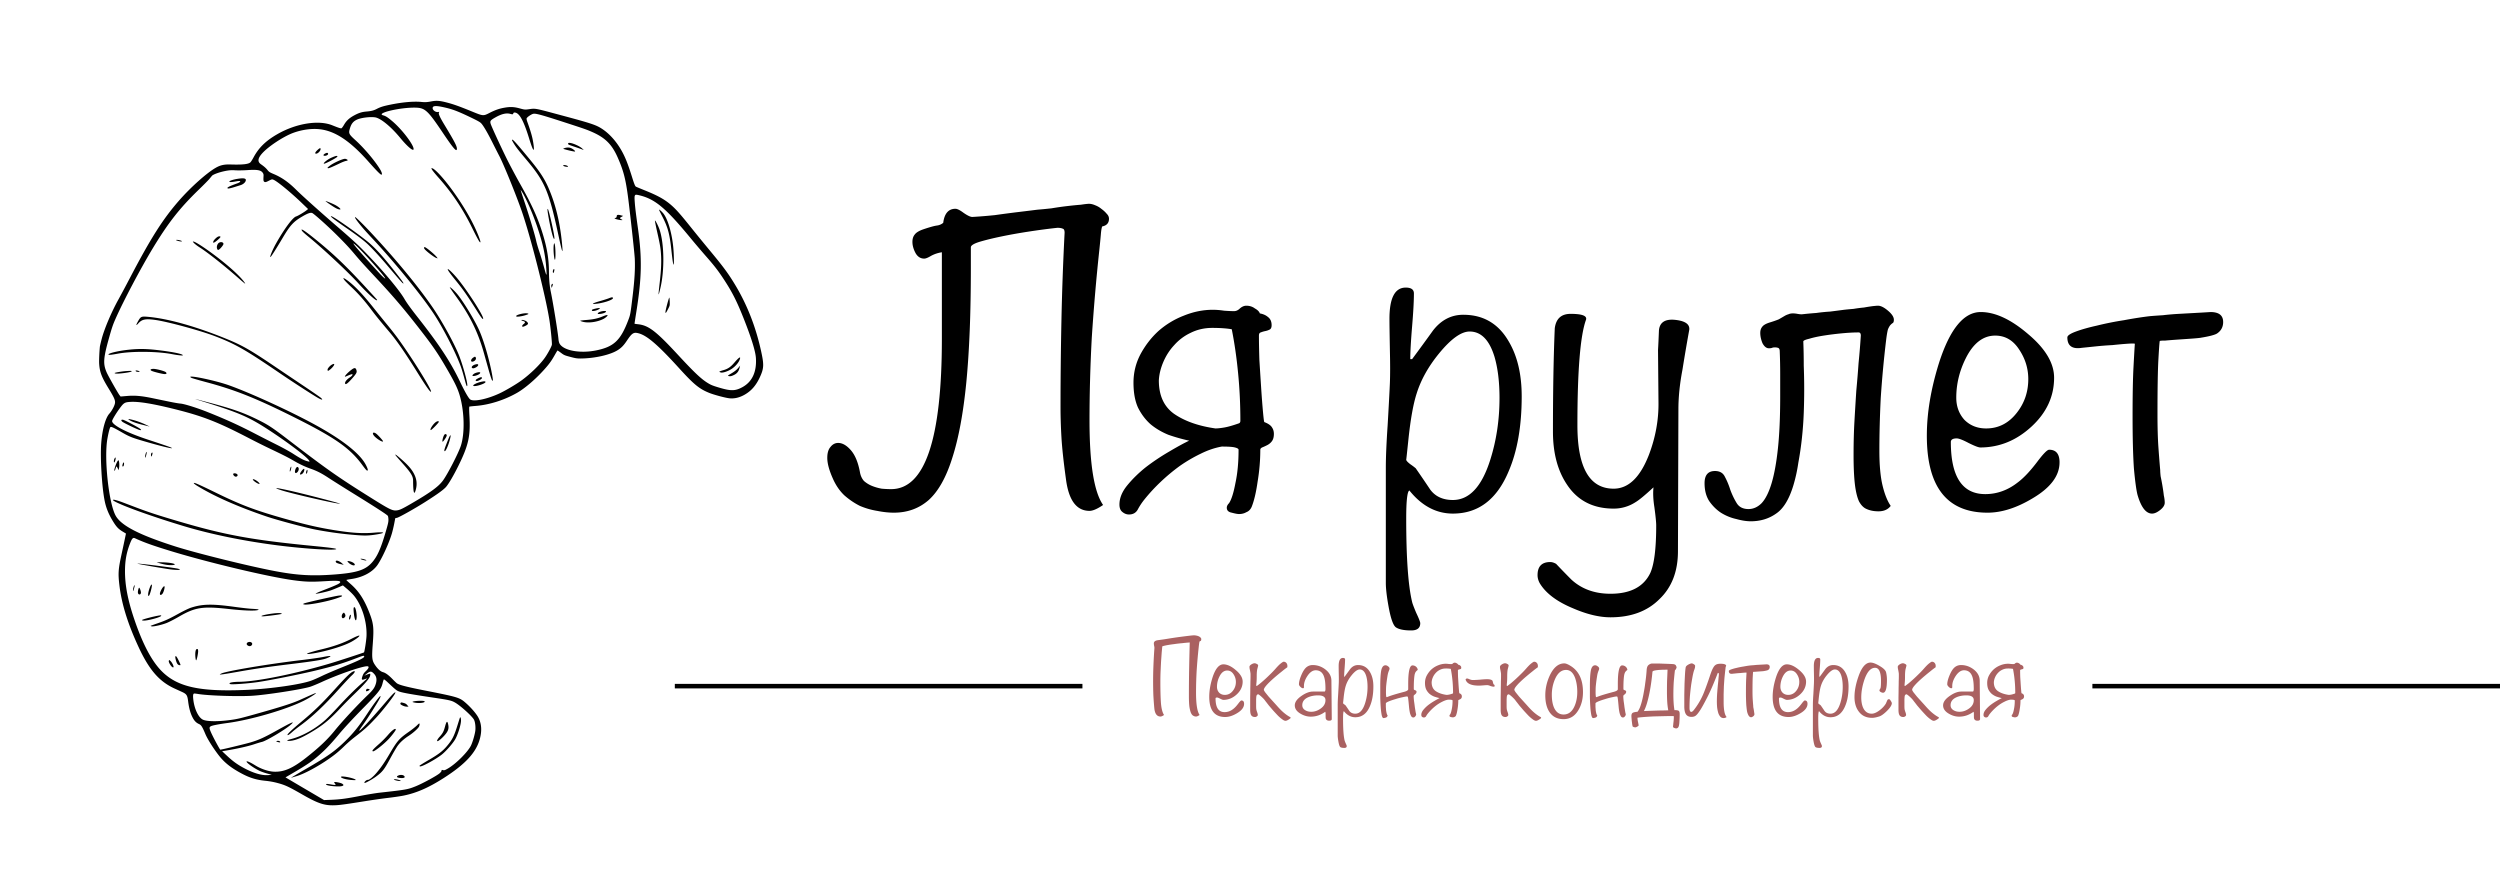 <svg width="552" height="196" fill="none" xmlns="http://www.w3.org/2000/svg"><path d="M201.464 53.4c0-.667.167-1.2.5-1.6.333-.467 1-.867 2-1.2 1.4-.467 2.367-.733 2.9-.8.533-.067 1-.267 1.4-.6.267-2.067 1.167-3.1 2.7-3.1.4 0 1 .3 1.8.9.867.6 1.5.9 1.9.9.133 0 .667-.033 1.6-.1a123.55 123.55 0 0 0 3.4-.3c1.4-.2 2.9-.4 4.5-.6 1.667-.2 3.3-.4 4.9-.6.867-.067 1.9-.167 3.1-.3 1.2-.2 2.367-.367 3.5-.5a75.789 75.789 0 0 1 3-.3c.867-.133 1.467-.2 1.8-.2.4 0 .833.1 1.3.3.533.2 1 .467 1.4.8.467.333.867.7 1.2 1.1.333.333.5.7.5 1.1 0 .933-.5 1.5-1.5 1.7-.133.333-.233.933-.3 1.8-.067.8-.167 1.833-.3 3.1a464.94 464.94 0 0 0-1.7 19.7c-.333 6.267-.5 12.333-.5 18.2 0 9.6 1 15.833 3 18.7-1.267.867-2.267 1.3-3 1.3-2.867 0-4.6-2.333-5.2-7-.533-3.867-.867-6.967-1-9.3-.133-2.333-.2-4.533-.2-6.6 0-6.267.067-12.633.2-19.1a628.53 628.53 0 0 1 .7-19.4c0-.533-.133-.833-.4-.9-.267-.133-.667-.2-1.2-.2-1.867.2-3.9.467-6.1.8-2.2.333-4.267.7-6.2 1.1-1.933.4-3.567.8-4.9 1.2-1.267.4-1.9.8-1.9 1.2v4.6c0 9.933-.333 18.333-1 25.2-.667 6.8-1.7 12.367-3.1 16.7-1.333 4.267-3.067 7.367-5.2 9.3-2.133 1.867-4.7 2.8-7.7 2.8-1.133 0-2.367-.133-3.7-.4a16.364 16.364 0 0 1-3.8-1.1c-1.2-.6-2.333-1.367-3.4-2.3-1.067-1-1.933-2.267-2.6-3.8-.8-1.8-1.2-3.3-1.2-4.5 0-1.067.233-1.867.7-2.4.467-.6 1.033-.9 1.7-.9.933 0 1.867.533 2.8 1.6.933 1.067 1.6 2.667 2 4.8.133.8.433 1.467.9 2a6.212 6.212 0 0 0 1.8 1.1c.667.267 1.367.467 2.1.6.733.067 1.433.1 2.1.1 7.467 0 11.2-11.067 11.2-33.2V55.7c-.867.133-1.667.4-2.4.8-.667.4-1.167.6-1.5.6-.8 0-1.433-.4-1.9-1.2-.467-.867-.7-1.7-.7-2.5Zm45.709 58c0-1.4.567-2.8 1.7-4.2 1.2-1.467 2.6-2.833 4.2-4.1a48.438 48.438 0 0 1 5.1-3.4c1.8-1.067 3.267-1.867 4.4-2.4a39.664 39.664 0 0 1-4.6-1.3c-1.466-.6-2.766-1.367-3.9-2.3-1.133-1-2.066-2.233-2.8-3.7-.666-1.467-1-3.3-1-5.5s.5-4.267 1.5-6.2c1.067-2 2.4-3.733 4-5.2a18.56 18.56 0 0 1 5.6-3.4c2.134-.867 4.267-1.3 6.4-1.3.8 0 1.634.067 2.5.2.934.067 1.667.1 2.2.1.467 0 .9-.2 1.3-.6.467-.4.934-.6 1.4-.6.734 0 1.367.2 1.9.6.6.333.967.7 1.1 1.1.734.133 1.334.4 1.8.8.534.4.8 1 .8 1.8 0 .533-.166.867-.5 1a3.554 3.554 0 0 1-.9.3 5.732 5.732 0 0 0-1 .3c-.266.067-.4.3-.4.7 0 1.4.034 3.2.1 5.4.134 2.133.267 4.233.4 6.3.134 2 .267 3.733.4 5.2.134 1.467.234 2.2.3 2.2.867.333 1.434.733 1.7 1.2.267.4.4.867.4 1.4 0 .733-.166 1.3-.5 1.7-.266.333-.6.6-1 .8-.4.2-.766.367-1.1.5-.266.133-.4.3-.4.5 0 2.333-.2 4.7-.6 7.1-.333 2.333-.766 4.167-1.3 5.5-.266.6-.666 1-1.2 1.2-.466.267-1 .4-1.6.4-.333 0-.866-.1-1.6-.3-.733-.133-1.1-.5-1.1-1.1 0-.333.167-.667.5-1 .534-.8 1-2.267 1.4-4.4.467-2.133.7-4.6.7-7.4 0-.2-.266-.367-.8-.5-.466-.133-1.433-.2-2.9-.2-1.533.267-3.1.8-4.7 1.6a33.016 33.016 0 0 0-4.6 2.7 41.88 41.88 0 0 0-4.2 3.5 39.12 39.12 0 0 0-3.6 3.9c-.533.667-1 1.367-1.4 2.1-.4.8-1.066 1.2-2 1.2-.533 0-1.033-.2-1.5-.6-.4-.333-.6-.867-.6-1.6Zm8.7-27.4c0 3.333 1.134 5.8 3.4 7.4 2.334 1.6 5.367 2.667 9.1 3.2.467 0 1.1-.067 1.9-.2.8-.133 1.867-.433 3.2-.9.267-.067.4-.267.4-.6 0-3.6-.166-7.1-.5-10.5-.333-3.467-.8-6.7-1.4-9.7-1.133-.2-2.566-.3-4.3-.3-1.733 0-3.333.367-4.8 1.1a11.12 11.12 0 0 0-3.6 2.7c-1 1.067-1.8 2.3-2.4 3.7-.6 1.4-.933 2.767-1 4.1Zm80.119 3.5c0 6.6-.966 12.133-2.9 16.6-2.6 6.2-6.7 9.3-12.3 9.3-3.666 0-6.866-1.7-9.6-5.1-.466.2-.7 2.267-.7 6.2 0 8.667.434 14.8 1.3 18.4.067.333.367 1.133.9 2.4.6 1.267.9 2.033.9 2.3 0 1.067-.666 1.6-2 1.6-1.6 0-2.733-.233-3.4-.7-.6-.467-1.133-2-1.6-4.6-.4-2.2-.6-3.933-.6-5.2v-25.4c0-2.333.134-5.467.4-9.4.267-4.6.434-7.733.5-9.4.067-1.8.067-4.133 0-7-.066-3.667-.1-6.033-.1-7.1 0-4.6 1.2-6.9 3.6-6.9 1.2 0 1.8.433 1.8 1.3 0 1.667-.133 4.1-.4 7.3-.266 3.2-.4 5.6-.4 7.2h.4a506.049 506.049 0 0 0 4.6-6.3c1.8-2.333 4.034-3.5 6.7-3.5 4.467 0 7.834 2 10.1 6 1.867 3.2 2.8 7.2 2.8 12Zm-4.9.4c0-3.533-.366-6.567-1.1-9.1-1.133-3.733-2.966-5.6-5.5-5.6-1.866 0-4.133 1.633-6.8 4.9-2.333 2.867-3.966 5.8-4.9 8.8-.733 2.267-1.333 5.6-1.8 10-.333 3.2-.5 4.733-.5 4.6 0 .2.3.533.9 1 .4.267.8.567 1.2.9 1.067 1.533 2.134 3.1 3.2 4.7 1.134 1.533 2.8 2.3 5 2.3 3.667 0 6.434-3 8.3-9 1.334-4.267 2-8.767 2-13.5Zm41.9-15.1a408.292 408.292 0 0 0-1.5 8.8c-.6 3.133-.9 6.067-.9 8.8l-.1 31.3c0 4.467-1.366 8-4.1 10.6-2.666 2.667-6.266 4-10.8 4-2.466 0-5.233-.667-8.3-2-3.533-1.467-5.966-3.3-7.3-5.5-.333-.6-.5-1.2-.5-1.8 0-1.933.934-2.9 2.8-2.9.4 0 .834.133 1.3.4 1.134 1.2 2.267 2.367 3.4 3.5 2.267 2.067 5.134 3.1 8.6 3.1 4.4 0 7.334-1.533 8.8-4.6.867-1.933 1.3-5.433 1.3-10.5 0-.667-.133-2-.4-4-.266-1.667-.333-3.133-.2-4.4-1.866 1.733-3.2 2.833-4 3.3a8.767 8.767 0 0 1-4.8 1.4c-4.533 0-7.966-1.767-10.3-5.3-2.066-3.067-3.1-6.967-3.1-11.7 0-9 .134-16.6.4-22.8.267-2.133 1.434-3.2 3.5-3.2 2.534 0 3.667.433 3.4 1.3-1.266 3.467-1.9 11.233-1.9 23.3 0 9.333 2.667 14 8 14 3.267 0 5.867-2.5 7.8-7.5 1.467-3.867 2.167-7.767 2.1-11.7l-.1-11.4c.067-1.133.134-2.567.2-4.3.134-1.733 1.234-2.533 3.3-2.4 2.4.2 3.534.933 3.4 2.2Zm15.675.7c0-.533.134-.967.4-1.3.267-.4.834-.733 1.7-1 .867-.267 1.534-.5 2-.7.467-.267.867-.5 1.2-.7.334-.2.634-.333.9-.4.267-.133.6-.2 1-.2.334 0 .667.033 1 .1.4.067.7.1.9.1.067 0 .4-.033 1-.1.667-.067 1.434-.133 2.3-.2a38.137 38.137 0 0 1 3-.3c1.067-.133 2.1-.267 3.1-.4.6-.067 1.3-.133 2.1-.2.8-.133 1.567-.233 2.3-.3a35.584 35.584 0 0 1 1.9-.3c.6-.067 1-.1 1.2-.1.6 0 1.334.367 2.2 1.1.867.733 1.3 1.4 1.3 2 0 .333-.066.567-.2.7-.133.067-.3.2-.5.4s-.4.533-.6 1c-.133.467-.266 1.233-.4 2.3a239.07 239.07 0 0 0-1.2 12.9c-.2 4.067-.3 7.933-.3 11.6 0 3.2.234 5.767.7 7.7.467 1.933 1.067 3.433 1.8 4.5-.6.8-1.5 1.2-2.7 1.2-1 0-1.866-.167-2.6-.5-.666-.267-1.233-.833-1.7-1.7-.4-.867-.7-2.1-.9-3.7-.2-1.667-.3-3.833-.3-6.5 0-2.8.067-5.333.2-7.6.134-2.333.267-4.533.4-6.6.2-2.133.367-4.167.5-6.1.2-2 .367-4.033.5-6.1 0-.467-.166-.7-.5-.7-1.066 0-2.3.067-3.7.2-1.4.133-2.733.3-4 .5-1.266.2-2.333.433-3.2.7-.866.2-1.3.4-1.3.6.067 1.733.1 3.5.1 5.3a137.249 137.249 0 0 1 0 10.5c-.066 1.8-.2 3.633-.4 5.5a72.43 72.43 0 0 1-.8 5.5 34.453 34.453 0 0 1-1.1 5c-.933 3.067-2.2 5.133-3.8 6.2-1.6 1.133-3.466 1.7-5.6 1.7-.933 0-2-.167-3.2-.5a10.796 10.796 0 0 1-3.4-1.4c-1-.667-1.866-1.533-2.6-2.6-.666-1.067-1-2.367-1-3.9 0-1.8.767-2.7 2.3-2.7 1.067 0 1.8.433 2.2 1.3.467.867.867 1.833 1.2 2.9.4 1.067.867 2.033 1.4 2.9.534.867 1.4 1.3 2.6 1.3 1.067 0 2.034-.433 2.9-1.3.867-.933 1.6-2.4 2.2-4.4.6-2 1.067-4.567 1.4-7.7.334-3.133.5-6.933.5-11.4v-5c0-1.667-.033-3.333-.1-5 0-.467-.133-.733-.4-.8-.2-.067-.433-.1-.7-.1-.2 0-.4.033-.6.1-.133.067-.366.1-.7.1-.533 0-1-.367-1.4-1.1-.333-.8-.5-1.567-.5-2.3Zm66.078 28.6c0 2.933-1.966 5.567-5.9 7.9-3.533 2.133-6.866 3.2-10 3.2-8.933 0-13.4-5.667-13.4-17 0-5 .9-10.367 2.7-16.1 2.4-7.467 5.467-11.2 9.2-11.2 3.2 0 6.7 1.633 10.5 4.9 3.8 3.2 5.7 6.4 5.7 9.6 0 4.133-1.666 7.733-5 10.8-3.333 3.067-7.1 4.6-11.3 4.6-.4 0-1.266-.333-2.6-1-1.266-.667-2.133-1-2.6-1-.866 0-1.3.267-1.3.8 0 7.667 2.534 11.5 7.6 11.5 2.6 0 5-.867 7.2-2.6 1.334-1 2.8-2.567 4.4-4.7 1.267-1.667 2.1-2.5 2.5-2.5 1.534 0 2.3.933 2.3 2.8Zm-6.9-18.4c0-2.333-.666-4.5-2-6.5-1.333-2.067-3.1-3.1-5.3-3.1-2.666 0-4.833 1.667-6.5 5-1.4 2.8-2.1 5.7-2.1 8.7 0 1.933.6 3.567 1.8 4.9 1.267 1.267 2.867 1.9 4.8 1.9 2.734 0 5-1.167 6.8-3.5 1.667-2.133 2.5-4.6 2.5-7.4Zm41.728-10.1c-.466.333-1.733.667-3.8 1-.533.067-1.3.133-2.3.2-.933.067-1.9.133-2.9.2-.933.067-1.766.133-2.5.2-.733 0-1.133.033-1.2.1-.066.333-.166 1.7-.3 4.1-.133 2.333-.2 6.367-.2 12.1 0 2.867.067 5.267.2 7.2.134 1.867.267 3.567.4 5.1 0 .333.034.8.1 1.4.134.6.267 1.3.4 2.1.134.8.234 1.5.3 2.1.134.6.2 1.133.2 1.6 0 .533-.333 1.067-1 1.6-.666.533-1.266.8-1.8.8-1.333 0-2.4-1.367-3.2-4.1-.266-1-.533-2.933-.8-5.8-.2-2.867-.3-6.733-.3-11.6 0-4.733.067-8.333.2-10.8.134-2.533.234-4.267.3-5.2-.133-.067-.7-.067-1.7 0-.933.067-2.033.167-3.3.3a73.048 73.048 0 0 0-3.8.3 599.85 599.85 0 0 1-2.9.3c-2.133.333-3.2-.433-3.2-2.3 0-.4.634-.833 1.9-1.3 1.267-.467 2.8-.9 4.6-1.3a68.183 68.183 0 0 1 6-1.2c2.134-.4 4.067-.7 5.8-.9.8-.067 1.734-.133 2.8-.2a57.14 57.14 0 0 1 3.5-.3l3.6-.2c1.267-.067 2.4-.133 3.4-.2 1.867 0 2.8.733 2.8 2.2 0 1.067-.433 1.9-1.3 2.5Z" fill="#000"/><path fill-rule="evenodd" clip-rule="evenodd" d="M22.05 76.571c-.117 1.18-.198 3.11-.157 3.72.127 1.888.538 2.962 2.124 5.548 1.319 2.15 1.528 2.692 1.318 3.41-.181.62-.714 1.553-1.187 2.08-.872.97-1.565 3.493-1.798 6.544-.25 3.265.163 9.954.796 12.888.315 1.459.839 2.745 1.704 4.181.823 1.367 1.262 1.843 2.245 2.434l.716.431-.265 1.27c-.147.699-.487 2.29-.758 3.536-.666 3.068-.728 4.008-.435 6.524.481 4.123 1.815 8.462 4.168 13.564 2.406 5.219 4.619 7.778 8.092 9.358a731.9 731.9 0 0 1 1.555.71c1.032.472 1.205.735 1.373 2.085.187 1.511.511 2.677 1.001 3.602.4.757.787 1.14 1.457 1.443.431.194.68.599 1.354 2.196.465 1.103 1.79 3.204 2.984 4.732 1.261 1.613 2.768 2.79 5.212 4.072 1.655.868 3.14 1.314 4.97 1.494.96.094 1.86.255 2.745.492 1.706.455 2.414.784 5.49 2.545 3.677 2.106 5.061 2.529 7.68 2.347.984-.069 2.23-.246 6.264-.893 1.612-.258 3.898-.583 5.079-.721 1.181-.138 2.69-.361 3.354-.497 2.842-.579 5.508-1.746 8.815-3.858 4.82-3.079 7.207-5.671 8.012-8.699.49-1.84.352-3.458-.408-4.794-.49-.861-1.616-2.149-2.728-3.119-1.361-1.189-1.676-1.284-9.15-2.759-4.01-.791-5.614-1.213-6.086-1.599-.147-.12-.552-.512-.9-.871-.862-.889-1.547-1.392-2.102-1.544-.559-.153-1.14-.662-1.728-1.514-.725-1.05-.789-1.594-.55-4.718.271-3.571.17-4.521-.731-6.852-1.178-3.045-2.375-4.859-4.3-6.515-.447-.385-.806-.727-.798-.76.01-.033.477-.125 1.04-.206 2.626-.374 4.79-1.55 5.892-3.199 1.02-1.526 2.495-4.773 3.108-6.839.163-.552.4-1.543.526-2.203l.23-1.201.384-.083c.48-.105 3.888-2.019 6.197-3.481 2.704-1.712 4.148-2.76 4.667-3.383.61-.732 1.656-2.524 2.66-4.554 2.292-4.634 2.738-6.666 2.46-11.22-.062-1.024-.065-1.885-.006-1.912.059-.028.706-.1 1.439-.158 2.977-.24 6.303-1.294 9.079-2.879 1.724-.985 4.024-2.944 5.924-5.047 1.149-1.273 1.65-1.958 2.386-3.26.316-.56.598-1.032.627-1.049.028-.016.374.214.768.511.686.517.776.557 2.085.906 1.18.315 1.51.364 2.404.35 3.05-.045 6.393-.808 8.027-1.834.83-.52 1.323-1.028 2.04-2.098 1.142-1.705 1.496-1.926 2.606-1.627 1.877.505 4.269 2.571 8.99 7.766 3.21 3.532 4.4 4.504 6.594 5.388 1.071.431 3.578 1.102 4.461 1.192 1.111.114 2.246-.158 3.375-.81 1.483-.855 2.503-2.033 3.349-3.868.844-1.83.908-2.647.398-5.111-1.157-5.59-3.098-10.657-5.816-15.182-1.59-2.647-2.647-4.07-6.137-8.263a368.544 368.544 0 0 1-3.601-4.418c-2.322-2.9-3.266-3.972-4.306-4.897-1.484-1.32-2.969-2.159-5.961-3.364-.916-.369-1.783-.73-1.925-.8-.214-.107-.381-.517-.941-2.31-.891-2.852-1.509-4.374-2.382-5.872-1.162-1.993-2.677-3.64-4.299-4.673-1.262-.803-2.393-1.177-8.667-2.862-6.37-1.71-5.808-1.608-7.559-1.373-.648.088-.852.065-1.793-.196-1.263-.352-2.098-.395-3.387-.172-1.176.203-2.079.517-3.319 1.153-1.384.71-1.392.71-3.867-.302-2.742-1.12-3.991-1.571-5.377-1.94-1.761-.469-2.469-.523-3.706-.28-.803.157-1.308.184-2.033.11-1.707-.177-4.187.035-6.9.589-1.58.322-2.219.523-3.051.957-.65.338-1.19.475-2.24.564-1.028.088-1.702.3-2.73.858-1.096.595-1.712 1.17-2.242 2.09-.22.382-.471.719-.56.75-.157.055-.64-.102-2.031-.662-3.028-1.217-7.962-.422-12.1 1.949-2.557 1.465-4.128 2.996-5.28 5.147-.234.439-.532.913-.66 1.053-.4.438-1.71.59-4.362.506-1.445-.045-2.279.136-3.301.717-2.005 1.14-5.545 4.302-8.129 7.258-3.594 4.113-6.284 8.357-10.912 17.224a247.693 247.693 0 0 1-2.419 4.53c-1.582 2.837-3.168 6.575-3.752 8.84-.201.783-.378 1.542-.393 1.687Zm3.472-6.213c1.728-3.9 5.551-11.138 8.182-15.487 3.435-5.68 5.97-8.912 10.21-13.018 1.03-.996 2.059-2.036 2.286-2.31.227-.273.493-.594.59-.713.257-.312 1.58-.799 2.904-1.068.85-.173 1.425-.215 2.216-.162.587.04 1.803.022 2.702-.04 2.049-.142 2.883-.022 3.314.478.213.247.284.448.267.759-.059 1.067-.035 1.228.2 1.36.189.104.367.058.95-.243.676-.35.74-.36 1.102-.2.852.381 3.786 2.796 6.132 5.048l1.448 1.39-.312.257c-.5.412-1.954 1.276-2.315 1.376-.745.207-2.543 2.613-4.398 5.885-.813 1.435-1.553 3.227-1.268 3.07.158-.087 1.27-1.835 2.659-4.18 1.663-2.81 2.4-3.618 4.313-4.736 1.21-.707 1.779-.915 2.198-.803.334.089 3.418 2.842 5.455 4.87 1.805 1.796 2.798 2.86 3.964 4.25 1.103 1.314 2.055 2.368 4.69 5.193 3.541 3.796 5.73 6.337 8.614 9.998 3.853 4.892 4.955 6.482 7.246 10.456 1.641 2.847 2.232 4.101 2.678 5.685 1 3.551 1.09 8.243.21 10.943-.536 1.643-2.923 6.279-3.962 7.694-1 1.362-2.812 2.672-7.228 5.227-1.581.915-2.209 1.219-2.716 1.316-1.104.21-1.554.003-5.872-2.697-7.223-4.518-9.634-6.203-17.65-12.338-4.34-3.32-5.037-3.783-7.61-5.042-3.09-1.513-5.472-2.343-10.623-3.7-3.615-.952-3.632-.956-1.598-.325 8.239 2.555 10.37 3.47 14.8 6.357 4.35 2.835 8.583 6.055 8.983 6.832.12.235.109.237-.474.079-.736-.199-1.453-.579-3.126-1.657-.712-.459-2.33-1.349-3.597-1.978a350.572 350.572 0 0 1-4.684-2.383c-3.74-1.944-6.615-3.25-10.842-4.925-2.204-.873-4.978-1.728-5.73-1.766-.301-.016-1.387-.203-2.413-.416l-3.728-.774c-2.46-.511-3.914-.637-5.65-.489l-1.41.12-.222-.275c-.339-.417-2.491-4.221-2.846-5.028-.833-1.9-.756-3.109.48-7.525.664-2.375.875-2.995 1.481-4.365Zm-1.564 7.934c.068.116.622.06 2.12-.214 3.075-.564 8.7-.508 11.913.117 1.201.233 2.347.357 2.374.257.07-.26-1.858-.688-4.766-1.057-3.23-.411-5.004-.439-7.677-.12-2.098.25-4.11.766-3.964 1.017Zm1.531 4.18c.479.128 3.316-.235 3.55-.454.144-.136-.075-.153-1.122-.09-.928.056-2.58.336-2.61.442-.006.027.075.073.182.102Zm5.071-11.088c.789-.887 1.547-1.04 3.7-.744 2.718.374 9.957 2.344 13.238 3.603 4.486 1.721 6.681 2.974 14.24 8.125 2.925 1.992 7.269 4.806 8.5 5.506.883.502 1.205.465.573-.067-.226-.19-1.91-1.35-3.74-2.578a2385.997 2385.997 0 0 1-6.671-4.49c-5.166-3.493-6.981-4.522-10.518-5.963-6.62-2.696-12.766-4.42-17.157-4.816-1.509-.135-1.649-.078-2.215.918-.543.956-.524 1.152.05.506ZM24.388 94.3c.153-.142.694.11 2.657 1.24 1.623.933 2.27 1.177 5.796 2.182 3.366.96 5.572 1.467 5.053 1.16-.25-.147-1.125-.45-5.47-1.892-4.71-1.565-7.88-3.26-7.657-4.094.102-.378.913-1.711 1.665-2.733.907-1.234 1.106-1.353 2.382-1.426 1.827-.105 4.87.39 9.572 1.556 6.408 1.59 9.62 2.842 16.616 6.476 1.39.722 3.371 1.713 4.404 2.204 2.979 1.415 4.192 2.029 5.45 2.761 1.294.754 2.5 1.323 3.711 1.751 1.437.508 2.42 1.01 3.964 2.025.837.551 3.346 2.13 5.574 3.51 5.131 3.178 7.39 4.645 7.533 4.893.063.108.12.474.127.813.012.526-.088.963-.681 2.976-1.02 3.461-1.77 5.13-2.887 6.428-1.45 1.682-3.311 2.312-7.938 2.687-5.19.421-8.54.238-13.699-.745-5.759-1.099-17.197-3.933-21.84-5.412-7.876-2.509-11.871-4.552-13.139-6.72-1.553-2.656-2.65-12.741-1.86-17.106.257-1.426.511-2.391.667-2.534Zm2.617-1.187c.29.264 3.208 1.66 3.812 1.824.476.13.447-.052-.06-.383-.834-.544-3.281-1.82-3.587-1.87-.43-.07-.503.122-.165.43Zm3.02-11.119c.177.128.768.167.799.052.03-.116-.752-.324-.856-.227-.044.042-.018.12.057.175Zm-4.878 19.895c-.002.381.19.225.32-.26.143-.533.063-.794-.137-.448-.133.23-.181.418-.183.708Zm.132 2.065c.056.015.162-.2.237-.478.074-.278.17-.496.211-.486.042.011.166.203.275.426l.198.406.099-.569c.11-.631 0-1.672-.17-1.621-.288.086-1.083 2.259-.85 2.322Zm3.163-11.306c.47.38 1.471.758 3.034 1.146l1.578.391-.624-.303c-1.096-.533-2.364-1-3.311-1.218-.822-.19-.894-.192-.677-.016ZM39.066 53.11c.425.172 1.069.266 1.097.16.03-.111-.858-.344-1.167-.306-.196.024-.188.042.07.146ZM25.059 110.55c1.462.968 8.404 3.476 15.642 5.652 5.902 1.775 13.26 3.28 20.614 4.217 5.588.713 12.002 1.141 12.854.859.412-.136-.963-.335-5.191-.749-13.36-1.311-19.25-2.386-29.345-5.359-4.866-1.433-6.732-2.042-9.623-3.139l-2.858-1.084c-1.201-.455-2.146-.705-2.18-.577-.016.057.024.139.087.18Zm1.973-7.608c.083.144.248.029.314-.217.081-.304.052-.584-.064-.615-.102-.027-.323.706-.25.832Zm6.411-21.076c.342.201 2.508.745 2.926.735.413-.01.51-.165.26-.411-.278-.273-2.29-.794-2.868-.742-.54.048-.666.213-.318.418Zm9.427-28.16c.21.215.738.618 1.172.893 1.81 1.151 5.292 3.898 8.425 6.649 1.585 1.392 1.84 1.585 1.58 1.195-.797-1.195-2.846-3.124-5.636-5.305-2.55-1.992-5.158-3.736-5.681-3.797-.215-.025-.199.017.14.364Zm-10.828 47.298c.04.125.113-.026.242-.503.105-.388.14-.693.083-.709-.13-.034-.401.977-.325 1.212Zm1.333-.346c.093.228.108.212.233-.244.095-.346.094-.485-.003-.48-.205.011-.343.446-.23.724Zm-4.709 19.45c.466-1.223.689-1.472 1.13-1.266 1.946.91 3.977 1.634 8.094 2.888 8.296 2.526 21.412 5.639 26.9 6.386 2.65.36 3.98.399 7.04.209 2.193-.137 3.145-.106 3.268.106.184.317-.43.625-4.044 2.022-.819.317-1.426.606-1.35.643.151.073 2.463-.438 3.336-.738a31.468 31.468 0 0 0 1.605-.643l1.067-.459.941.795c.518.437 1.188 1.092 1.489 1.456 1.769 2.139 2.907 5.77 2.786 8.887-.038.982-.443 3.596-.566 3.659-.26.131-5.373 1.803-7.155 2.34-7.77 2.339-16.417 4.103-20.324 4.145-1.697.019-2.619.25-2.032.51.312.137 3.758-.111 6.01-.433 2.557-.366 9.303-1.71 12.706-2.531 4.213-1.017 6.141-1.606 9.538-2.917 1.131-.436 1.384-.466 1.3-.152-.081.303-1.412.941-4.74 2.273-1.703.682-3.733 1.551-4.51 1.931-.777.38-1.858.855-2.4 1.056-2.298.852-8.938 1.809-14.196 2.046-10.463.471-15.418-.626-18.915-4.186-2.191-2.231-4.184-6.036-6.034-11.523-1.402-4.157-2.027-7.448-2.01-10.589.01-2.231.323-3.963 1.066-5.915Zm21.69-78.49c.123.033.735-.102 1.36-.3.626-.196 1.255-.393 1.398-.435.462-.139.921-.487 1.082-.823.32-.667-.237-.834-1.856-.556-.914.157-1.649.41-1.696.585-.04.148.422.147 1.25-.003.97-.176 1.186-.172 1.134.024-.024.088-.295.25-.603.36-1.915.683-2.53 1.025-2.068 1.148Zm-3.114 11.943c.257-.06 1.364-1 1.419-1.207.045-.167-.096-.217-.41-.144-.337.078-1.064.782-1.153 1.116-.068.25-.05.28.144.235Zm.711 1.388c.115.256.151.276.348.186.274-.125.942-.91 1.021-1.2.11-.404-.47-.62-.942-.35-.4.23-.62.931-.427 1.364Zm-17.55 69.527c.402.125 6.126 1.11 7.284 1.253 1.633.202 2.62.112 1.641-.151-.895-.239-9.613-1.317-8.925-1.102Zm-1.034 5.956c.022.155.097-.006.238-.511.13-.466.161-.723.086-.7-.142.042-.37.896-.324 1.211Zm12.93-46.988c.164.082 1.695.523 3.401.98 6.058 1.626 10.624 3.431 18.324 7.246 9.805 4.857 13.15 7.16 15.952 10.976.826 1.125 1.056 1.363 1.192 1.235.117-.109-.02-.538-.408-1.274-1.292-2.454-5.022-5.414-10.935-8.678-5.472-3.02-14.483-7.159-19.337-8.881-2.705-.96-8.373-2.186-8.468-1.832-.012.044.114.147.278.228ZM30.452 130.86c.072.593.724.501.662-.093-.038-.376-.264-.966-.382-.997-.12-.032-.321.753-.28 1.09ZM57.84 33.915c1.346-1.539 4.736-3.784 6.926-4.586 1.941-.711 4.112-1 5.898-.785 3.397.409 6.702 2.627 10.778 7.236 1.607 1.816 2.486 2.711 2.728 2.776.29.077.18-.461-.23-1.142-1.14-1.885-3.475-4.653-5.43-6.435-1.54-1.405-1.596-1.534-1.202-2.768.297-.93.722-1.436 1.515-1.802.894-.412 2.867-.661 3.98-.503 1.226.175 3.491 2.02 5.556 4.525 1.524 1.849 2.838 2.986 2.953 2.555.207-.77-2.404-4.263-4.587-6.137-1.076-.923-1.537-1.224-2.113-1.38-1.763-.474 3.794-1.792 7.184-1.703 2.06.055 2.674.626 6.02 5.612 2.156 3.21 2.915 4.117 3.045 3.634.146-.545-.314-1.465-2.715-5.432-1.03-1.704-1.382-2.487-1.225-2.732.1-.158.086-.174-.12-.127-.551.129-1.28-.364-1.272-.861.008-.54.725-.576 2.663-.133 1.758.402 2.884.83 5.616 2.135 1.663.795 2.19 1.09 2.454 1.378.5.545 1.401 2.088 2.491 4.265.534 1.066 1.21 2.395 1.503 2.954.961 1.835 3.634 8.402 4.923 12.093 1.959 5.611 5.318 18.85 6.155 24.259.246 1.593.57 4.84.526 5.277-.041.4-1.006 2.168-1.678 3.073-1.114 1.501-3.1 3.416-4.969 4.79-1.177.867-3.607 2.301-4.951 2.924-2.707 1.254-5.617 1.861-6.416 1.338-.366-.24-1.191-1.676-2.318-4.034-2.064-4.319-4.616-8.185-9.451-14.32-1.317-1.671-2.308-3.045-2.733-3.787-1.302-2.275-5.722-7.439-9.968-11.646-.723-.716-2.787-2.569-4.587-4.117-3.809-3.275-8.014-7.04-9.416-8.432-1.678-1.664-3.176-2.71-4.933-3.448-.87-.364-1.062-.486-1.346-.852-.346-.445-.742-.797-1.481-1.314-.779-.545-.707-1.279.227-2.348Zm-25.129 97.467c.033.272.039.275.208.11.209-.203.69-2.041.613-2.341-.131-.514-.9 1.577-.82 2.231Zm2.83-6.937c1.035.289 1.957.4 2.643.319 1.007-.119.023-.472-1.589-.57a19.898 19.898 0 0 0-1.526-.04l-.495.021.967.27Zm-3.88 12.578c.811.082 3.834-.726 3.93-1.051.026-.089-.04-.116-.232-.096-.897.09-3.787.825-3.988 1.014-.07.065.02.105.29.133Zm1.812 1.274c.38.102 2.28-.325 3.335-.749.553-.222 1.733-.828 2.624-1.346 3.648-2.122 5.288-2.38 11.062-1.737 3.505.39 6.105.466 6.557.19.18-.109-.1-.151-1.656-.245-.588-.036-2.22-.224-3.629-.418-4.98-.685-7.108-.639-9.66.209-.451.15-1.63.72-2.619 1.265-2.22 1.226-2.952 1.561-4.777 2.191-.79.273-1.443.515-1.45.538-.005.023.09.069.213.102Zm1.84-7.111c.044.269.321.22.569-.099.278-.36.58-1.528.42-1.631-.24-.158-1.063 1.281-.99 1.73Zm8.217-23.919c3.714 2.295 9.046 4.65 15.365 6.787 2.311.781 8.496 2.439 10.688 2.864 2.492.483 5.085.86 7.534 1.094 2.999.288 3.894.301 5.452.082 2.68-.376 2.687-.714.01-.48-2.521.221-4.938.066-8.797-.561-3.566-.58-6.155-1.177-10.79-2.485-6.692-1.889-9.762-3.049-15.48-5.85-2.524-1.235-4.09-1.957-4.47-2.06-.477-.129-.252.152.488.609Zm-5.98 39.447c.318.524.705.804.77.56.051-.189-.304-.929-.59-1.232-.346-.367-.39-.377-.462-.107-.035.128.082.452.282.779Zm1.261-1.034c.2.761.4 1.082.728 1.17.157.042.298.033.312-.019.038-.141-.72-1.695-.915-1.878-.245-.229-.297.074-.125.727Zm30.89-111.759c.406.109 1.132-.602 1.084-1.061-.026-.247-.202-.177-.698.279-.443.406-.6.725-.386.782Zm-18.06 71.092c.245.273.508.317.722.12.243-.224.04-.531-.405-.611-.46-.083-.616.158-.317.491Zm15.152-53.912c.13.158.69.656 1.242 1.107 3.298 2.69 8.816 7.85 11.196 10.466 1.912 2.102 3.744 3.765 3.99 3.623.111-.064.28.134-2.123-2.484-4.291-4.674-6.91-7.22-10.424-10.131-2.635-2.184-4.03-3.194-4.093-2.963-.014.053.081.225.212.382Zm4.893-16.697c.392.009.784-.219.76-.442-.026-.252-.247-.278-.633-.075-.458.24-.524.508-.127.517Zm-.151 1.74c.242.065 2.891-1.33 2.951-1.555.078-.288-.387-.192-1.453.3-.786.361-1.766 1.183-1.498 1.255Zm-28.4 108.828c.032.44.106.813.166.829.145.039.523-1.811.442-2.171-.08-.357-.064-.34-.273-.318-.268.028-.404.7-.335 1.66ZM72.44 37.145c.154.04.887-.266 2.539-1.06.53-.256 1.144-.497 1.365-.538.222-.04.413-.111.426-.158.032-.123-.4-.342-.638-.323-.611.048-2.501.915-3.268 1.498-.59.449-.643.522-.424.58ZM42.914 153.127c.105-.001.495.048.867.11 2.148.356 8.341.57 11.673.402 3.06-.154 11.446-1.453 13.15-2.038.488-.167 1.58-.622 2.425-1.012 3.389-1.56 8.333-3.301 9.866-3.475.714-.081.646.361-.175 1.127-.355.333-.52.584-.677 1.034-.282.814-.19.937.515.68.304-.112.528-.17.496-.13a37.62 37.62 0 0 1-1.142 1.026c-1.504 1.318-3.314 3.125-5.408 5.398-.977 1.061-2.176 2.285-2.663 2.72-2.2 1.966-5.13 3.599-7.55 4.209-.41.103-.782.223-.828.265-.168.158.407.199 1.071.076 1.05-.193 2.108-.65 3.87-1.672 2.745-1.59 4.284-2.832 6.648-5.366.774-.831 2.2-2.275 3.17-3.21 2.232-2.153 3.31-3.389 3.477-3.989.069-.244.08-.474.026-.51-.054-.037-.367.043-.695.177l-.596.244.47-.383c.834-.681 1.116-.676 1.74.028.479.539.597 1.191.37 2.03-.25.921-.626 1.464-1.776 2.562-2.215 2.115-5.704 5.865-7.29 7.835-1.624 2.017-3.467 3.766-6.367 6.044-2.99 2.348-4.894 3.174-7.097 3.078-1.22-.053-2.837-.597-4.095-1.377-1.111-.689-1.897-1.039-1.944-.865-.072.267 1.65 1.49 2.959 2.102.314.147 1.03.394 1.59.549l1.018.281-.778.065c-1.497.125-3.518-.501-5.815-1.802-1.226-.694-2.134-1.374-3.338-2.5l-1.035-.966 1.07-.18c2.322-.39 4.707-.929 5.95-1.345.718-.24 1.507-.479 1.754-.531.918-.195 5.058-2.654 6.336-3.765 1.116-.969.392-.672-3.08 1.261-2.757 1.535-3.89 2.05-5.7 2.592-1.242.372-6.59 1.657-6.733 1.619-.12-.032-1.575-2.729-2.03-3.761-.425-.968-.438-1.177-.082-1.397.298-.184 1.733-.465 3.79-.742 5.105-.687 12.91-2.969 16.755-4.898 1.216-.61 2.746-1.572 2.68-1.686-.035-.06-.486.131-3.499 1.486-1.573.708-3.834 1.443-8.5 2.766-4.892 1.387-5.348 1.494-7.386 1.744-2.686.328-4.906.254-5.67-.188-.93-.537-1.759-2.3-2.005-4.268-.13-1.032-.067-1.45.218-1.454ZM72.6 44.956c1.15.8 1.733 1.138 2.16 1.252.73.196.44-.241-.556-.84-.502-.3-2.225-1.02-2.318-.968-.025.015.296.265.714.556Zm-16.426 61.321c.502.401 1.094.681 1.133.537.042-.157-.583-.693-1.052-.902-.535-.239-.58-.034-.08.365Zm17.325-58.064c.343.277 1.623 1.193 2.845 2.035 2.168 1.492 3.706 2.642 4.592 3.433.951.849 2.808 2.848 4.502 4.848 2.94 3.471 3.42 4.013 3.585 4.053.209.05-.11-.42-1.476-2.168-2.933-3.758-4.77-5.783-6.504-7.17-2.07-1.657-5.688-4.24-7.26-5.186-.832-.499-.987-.414-.284.155ZM48.54 148.932c.147.049 1.223-.113 3.88-.582 3.896-.688 6.788-1.113 11.472-1.685 5.43-.662 7.35-.97 8.227-1.319 1.37-.545 1.064-.65-.806-.277-.751.15-2.889.454-4.75.674-7.19.853-16.531 2.417-17.658 2.957-.24.115-.404.22-.364.232Zm13.592-40.679c2.296.749 12.361 3.057 12.94 2.968.134-.021-1.903-.586-4.951-1.375-7.017-1.816-11.269-2.664-7.989-1.593Zm16.723-59.474c.75 1.01 1.667 2.072 3.212 3.717 5.162 5.498 11.38 13.15 13.974 17.196 1.799 2.805 4.138 7.316 5.342 10.298.503 1.248.683 1.821 1.356 4.315.234.866.364 1.126.433.867.147-.549-1.057-4.885-1.953-7.033-1.166-2.793-3.82-7.566-5.793-10.412-3.281-4.736-8.075-10.538-13.552-16.4-1.538-1.646-3.232-3.32-3.406-3.367-.188-.05-.064.212.387.82Zm-14.85 55.324c.052.055.14-.124.234-.472.083-.309.105-.574.05-.589-.056-.015-.162.198-.236.472-.073.274-.095.539-.049.589ZM76.1 61.908c.19.23.873.912 1.518 1.515 1.46 1.364 2.93 3.032 4.33 4.909.988 1.322 1.995 2.564 4.088 5.036 1.587 1.874 3.369 4.453 6.063 8.776 1.551 2.49 2.51 3.916 2.835 4.22 1.404 1.312-3.499-6.74-7.156-11.754a72.952 72.952 0 0 0-2.184-2.79 306.379 306.379 0 0 1-2.869-3.548c-2.772-3.485-4.644-5.429-6.349-6.59-.264-.18-.512-.297-.55-.26-.04.037.084.255.274.486Zm2.683-7.549c1.807 1.704 6.468 7.011 6.261 7.13-.072.042-.665-.495-1.26-1.142-3.788-4.116-5.795-6.413-5.75-6.579.013-.05.35.215.749.591Zm-24.19 88.078c.29.272.666.31.91.093.479-.426-.048-.971-.707-.732-.33.119-.428.429-.203.639Zm10.58-38.085c.085.12.157.128.316.037.419-.241.617-.912.352-1.19-.123-.128-.194-.129-.352-.004-.255.201-.46.954-.316 1.157Zm-6.887 31.725c1.258-.093 3.905-.459 3.918-.542.03-.195-.758-.223-1.96-.072-1.354.171-2.477.424-2.516.568-.013.049.238.069.558.046Zm14.069-54.265c.039.124.17.069.548-.232.511-.406.976-1.024.887-1.178-.092-.158-.707.162-1.06.551-.373.413-.456.602-.375.859Zm-6.08 22.954c.203.054.518-.132.703-.412.23-.351.3-.887.107-.83-.322.096-1.03 1.182-.81 1.242Zm1.308-.381c.002.372.202.236.285-.194.046-.241.035-.44-.024-.443-.119-.005-.262.345-.26.637Zm8.604-21.209c.032.008.364-.122.739-.29.375-.167.749-.286.831-.263.223.06-.031.402-.55.739-.76.495-1.2 1.148-.95 1.413.15.158.649-.249 1.51-1.23.959-1.09 1.082-1.334.929-1.835-.158-.516-.417-.557-.978-.153-.859.618-1.75 1.56-1.53 1.619Zm-9.04 50.289c.707.19 4.816-.566 6.983-1.286.677-.224 1.274-.449 1.327-.498.194-.182-.005-.237-.634-.174-.847.085-7.39 1.562-7.714 1.742-.25.138-.249.14.037.216Zm-5.76 30.384c.346.095.486.094.48-.003-.011-.204-.448-.342-.726-.23-.228.092-.213.107.245.233ZM95.433 37.532c.138.225.72.936 1.295 1.58 3.077 3.448 5.398 6.908 7.52 11.209 1.088 2.207 1.604 3.137 1.762 3.179.14.038.071-.285-.233-1.09-1.198-3.178-3.395-7.01-6.183-10.789-1.799-2.438-3.65-4.414-4.189-4.473-.207-.023-.205.004.028.384ZM68.108 144.396c.19.012.918-.085 1.62-.217 3.01-.563 6.412-1.644 7.953-2.525.938-.536 1.625-1.053 1.683-1.265.048-.175-.681.101-1.799.68-1.805.937-3.993 1.702-6.663 2.331-1.257.296-3.102.837-3.123.916-.008.032.14.067.33.08Zm-4.619 17.899c.092.098.446-.139 1.129-.756.298-.269 1.131-.922 1.85-1.452 2.57-1.891 5.16-4.349 8.463-8.029 1.163-1.296 2.383-2.596 2.712-2.89.653-.582.9-1.054.503-.961-.607.14-1.477.961-4.115 3.88-2.945 3.26-4.569 4.838-7.488 7.278-2.21 1.847-3.189 2.787-3.054 2.93Zm10.757-38.079c.1.094.51.243.921.335l.741.166-.44-.38c-.537-.46-1.204-.687-1.322-.45-.044.089 0 .236.1.329Zm8.31-28.031c.494.638 1.942 1.541 2.018 1.258.035-.132-1.188-1.483-1.568-1.732-.613-.401-.897-.103-.45.474Zm11.152-41.242c.376.525 2.2 1.913 2.675 2.036l.263.068-.2-.266c-.446-.593-2.286-2.127-2.676-2.231-.13-.035-.173.237-.062.393ZM69.144 167.825c2.056-1.61 3.506-3.065 5.77-5.789 1.085-1.306 3.091-3.464 5.496-5.913 3.193-3.25 3.753-3.974 4.064-5.258.107-.442.236-.828.286-.856.05-.029.372.21.714.531 1.969 1.846 2.098 1.948 2.753 2.179.729.258 2.89.64 7.408 1.31 3.533.524 4.024.635 4.817 1.084 1.231.697 3.838 3.06 4.216 3.821.231.467.359 1.422.298 2.238-.06.822-.615 2.748-1.01 3.512-.733 1.415-3.223 3.899-4.952 4.939-.71.428-.9.496-1.181.42-.277-.074-.333-.055-.326.11.006.121-.16.348-.426.583-.632.557-3.786 2.271-5.304 2.881-1.73.696-2.013.747-7.92 1.405-.877.097-2.781.411-4.231.697-3.086.609-4.557.805-6.588.881l-1.481.055-3.752-2.206a1667.232 1667.232 0 0 1-4.255-2.506l-.501-.301 2.435-1.425c1.484-.868 2.917-1.802 3.67-2.392Zm7.91-43.497c.466.418 1.151.646 1.265.42.121-.241-.356-.615-1.008-.79-.309-.083-.574-.106-.588-.052-.015.055.135.244.332.422ZM64.28 171.732c.164-.054.69-.211 1.168-.35 1.703-.494 4.663-2.077 7.214-3.857 1.368-.955 2.206-1.651 3.46-2.874a28.865 28.865 0 0 1 2.08-1.811c2.36-1.824 3.011-2.412 4.812-4.341 1.559-1.67 4.133-4.992 4.259-5.495.052-.208.035-.207-.27.011-.179.129-.882.889-1.561 1.689-3.438 4.047-6.103 6.929-6.122 6.619-.005-.074.298-.552.672-1.062.765-1.043 1.752-2.551 3.052-4.66.85-1.381 1.127-1.957.905-1.891-.2.06-1.6 1.954-2.876 3.89-1.835 2.787-3.045 4.285-4.977 6.165-2.203 2.141-3.888 3.326-8.538 6.005-1.967 1.133-3.443 2.016-3.278 1.962Zm11.203-35.465c.078.287.305.318.574.078.262-.234.279-.517.05-.869-.154-.239-.163-.241-.353-.088-.227.182-.352.586-.272.879Zm4.722-12.616c.376.101.676.134.692.077.015-.056-.241-.173-.575-.262-.331-.089-.642-.124-.692-.077-.056.053.158.15.575.262Zm-3.13 12.989c.035.289.206.175.309-.206.138-.517.113-.81-.055-.655-.131.12-.282.632-.254.861Zm1.062-1.15c.165 1.51.547 1.997.615.784.043-.776-.22-2.074-.443-2.18-.253-.12-.298.243-.172 1.396Zm9.256-34.896c.076.11.795.937 1.599 1.838 1.748 1.96 2.212 2.727 2.217 3.669.015 2.679.234 3.404.605 1.999.329-1.248.191-2.367-.436-3.553-.522-.987-1.329-1.905-2.805-3.192-1.12-.976-1.493-1.217-1.18-.761Zm11.7-40.661c.183.287.81 1.107 1.395 1.823 1.757 2.153 2.563 3.303 4.798 6.844.934 1.48 1.242 1.887 1.37 1.814.44-.253-3.87-6.931-6.074-9.412-1.356-1.527-2.14-2.089-1.489-1.069Zm10.324-34.032c1.331-.75 2.374-.996 3.24-.764.542.145.585.139.676-.09.078-.196.163-.233.428-.19.964.162 1.879 1.86 3.053 5.665.579 1.877.879 2.62 1.025 2.536.112-.064-.003-1.188-.24-2.335-.197-.953-.588-2.23-1.183-3.865-.105-.29-.171-.608-.144-.705.074-.277 1.058-.953 1.503-1.034.538-.098 1.81.25 6.598 1.8 4.634 1.503 5.128 1.675 6.356 2.214 2.907 1.275 4.378 2.74 5.653 5.628 1.378 3.12 1.848 5.053 2.457 10.107.568 4.713 1.277 11.285 1.32 12.24.101 2.23-.039 4.642-.479 8.282-.494 4.084-.495 4.09-1.011 5.433-1.678 4.368-3.157 5.748-7.001 6.537-3.592.738-7.262.058-8.123-1.503-.104-.19-.21-.616-.234-.948-.095-1.287-1.181-8.003-1.69-10.454-.27-1.297-.398-2.695-.413-4.502-.024-2.79-.411-5.153-1.35-8.238-1.081-3.55-2.39-6.454-4.979-11.045-1.032-1.831-2.461-4.525-3.174-5.987-1.455-2.984-3.21-6.811-3.368-7.348-.185-.627-.062-.79 1.08-1.434Zm-8.859 39.376c3.121 4.256 4.974 7.993 6.294 12.694l1.056 3.753c.301 1.067.617 2.048.703 2.18.153.236.158.237.211.04.029-.11-.114-1.02-.319-2.023-.684-3.347-1.858-7.21-2.807-9.234-1.057-2.257-3.206-5.8-4.574-7.543-.636-.81-1.602-1.735-1.8-1.724-.066.004.49.84 1.236 1.857Zm-28.155 108.13c.682.182 2.238.294 2.856.205.651-.094.744-.315.25-.594-.356-.201-1.586-.433-1.705-.322-.04.038.022.175.138.304.116.13.179.266.139.304-.04.037-.446.001-.902-.082-.456-.082-.906-.142-1-.132-.33.034-.213.199.224.317Zm22.71-78.45c.16.044 1.73-1.565 1.807-1.851.006-.023-.078-.066-.186-.095-.109-.03-.36.071-.557.223-.625.481-1.346 1.648-1.064 1.724Zm-19.79 76.681c.217.23 1.102.474 2.021.558.547.049 1.05.073 1.119.053.395-.118-1-.582-2.262-.753-.72-.097-1.053-.043-.878.142Zm38.133-139.94c.53.858 1.026 1.498 2.683 3.461 4.161 4.932 5.045 6.992 7.127 16.62.934 4.32 1.09 4.668.807 1.798-.455-4.622-1.459-8.674-3.03-12.23-.842-1.909-1.889-3.509-3.867-5.912-3.417-4.152-4.048-4.843-4.133-4.529-.012.047.173.403.413.791ZM80.89 152.625c.166.044.681-.212.72-.359.016-.057-.123-.129-.31-.16-.28-.047-.355-.012-.443.212-.071.179-.06.282.033.307Zm16.803-55.151c.036.115.161.008.435-.37.532-.739.638-1.104.356-1.225-.162-.068-.264-.03-.392.146-.211.292-.469 1.227-.4 1.449Zm.424 2.063c.138.431.783-.863 1.196-2.4.146-.541.224-.995.175-1.008-.118-.032-.252.22-.656 1.231-.603 1.508-.768 2.011-.715 2.177Zm5.93-19.793c.096.166.333.158.644-.021.362-.208.505-.589.319-.85-.11-.154-.179-.145-.507.07-.356.231-.569.606-.456.8Zm.336 1.57c.313.083 1.114-.36 1.195-.663.068-.254-.177-.314-.678-.164-.675.202-.987.7-.517.826Zm10.984-38.78c.945 1.584 2.361 4.885 3.304 7.704 1.224 3.66 1.742 6.07 1.951 9.07.132 1.89.072 1.836-.561-.505a72.028 72.028 0 0 0-.962-3.191c-.295-.89-.609-1.962-.698-2.382-.3-1.428-1.557-5.594-2.776-9.203-.371-1.1-.667-2.03-.658-2.066.01-.037.19.222.4.573Zm-10.833 40.492c.696-.022 1.636-.514 1.484-.777-.101-.175-1.02.023-1.39.3-.366.272-.408.487-.094.477Zm-22.182 82.871c.287.077 2.213-1.426 3.406-2.659.605-.625 1.554-1.856 1.62-2.101.023-.088-.008-.173-.069-.19-.246-.066-.948.511-1.687 1.387a21.384 21.384 0 0 1-1.818 1.84c-1.49 1.314-1.764 1.639-1.452 1.723Zm-1.83 6.978c.172.046 1.661-.789 2.48-1.39 1.446-1.061 1.814-1.528 3.149-3.994.652-1.204 1.405-2.489 1.673-2.854.562-.765 1.374-1.493 2.423-2.174.968-.627 2.07-1.612 2.27-2.03.088-.184.144-.439.123-.567-.033-.208-.098-.173-.596.318-.307.303-1.106.935-1.775 1.404-2.143 1.503-2.552 1.974-4.284 4.923-1.1 1.872-1.89 3.017-2.899 4.194-.746.87-1.615 1.559-1.879 1.488-.073-.02-.26.059-.414.174-.287.214-.422.468-.271.508Zm24.233-87.633c.708.019 2.348-.558 2.427-.854.062-.228-.22-.252-.962-.08-1.249.287-2.231.913-1.465.934Zm.438-1.114c.304.081 1.256-.45 1.231-.687-.025-.235-.337-.187-.954.146-.472.254-.577.46-.277.54Zm-16.496 71.555c.394.232.828.356 1.237.352l.268-.003-.283-.34c-.216-.262-.412-.377-.84-.493-.498-.134-.569-.128-.65.062-.073.172-.023.251.267.422Zm2.97-.524c1.022.174 2.255-.004 2.084-.301-.135-.232-2.598-.113-2.662.129-.01.039.25.116.578.172Zm22.324-85.297c.135.142 1.239-.007 2.06-.278.66-.218.727-.264.526-.352-.575-.253-2.887.31-2.586.63ZM87.076 172.18c.245.177 1.546.378 1.395.215-.133-.144-.91-.351-1.302-.348-.253.002-.26.012-.093.133Zm37.479-139.253c.888.274 2.302.585 2.401.529.172-.098-.593-.692-1.052-.818-.403-.11-.946-.068-1.355.107-.241.103-.241.106.006.182Zm-3.503 14.644c.397 2.353.972 4.762 1.218 5.106.116.162.13.147.138-.142.02-.734-1.253-6.343-1.451-6.396-.116-.031-.093.32.095 1.432ZM87.726 171.618c.05.053.307.121.571.151.91.103 1.302-.1.907-.469-.236-.221-.797-.262-1.203-.089-.344.146-.418.256-.275.407Zm37.877-139.666c.119.059.62.242 1.113.406a74.19 74.19 0 0 1 1.54.533l.643.234-.32-.307c-.606-.584-2.339-1.331-2.94-1.269-.261.027-.284.28-.036.403ZM115.36 70.834c.638.17.712.377.257.718-.32.24-.424.536-.209.593.086.023.396-.086.689-.242.584-.312.628-.51.199-.898-.253-.229-1.023-.454-1.148-.336-.052.049.036.118.212.165Zm9.388-34.07c.504.132.837.08.596-.095-.315-.228-.952-.298-1.002-.11-.014.05.169.142.406.204Zm-2.524 18.441c.027 1.035.195 2.212.306 2.148.192-.11.138-2.933-.067-3.5-.08-.22-.092-.212-.174.115-.049.194-.078.75-.065 1.237ZM92.741 169.224c.4.107 3.385-1.509 4.758-2.575.927-.72 2.454-2.451 3.007-3.409.608-1.053 1.303-3.317 1.284-4.183-.008-.339-.058-.629-.112-.644-.127-.033-.043-.255-.74 1.967-.687 2.188-1.097 2.98-2.25 4.346-.957 1.132-1.866 1.828-4.026 3.082-1.099.638-2.012 1.209-2.028 1.269-.016.061.032.127.108.147Zm29.335-109.145c.034.255.049.265.16.11.152-.213.223-.765.102-.798a.096.096 0 0 0-.115.069.924.924 0 0 1-.105.215c-.044.068-.063.25-.042.404Zm-.321 3.269c.046.27.056.264.202-.147.167-.47.137-.658-.073-.465-.169.156-.19.258-.129.612ZM96.578 163.649c.182.048.938-.572 1.584-1.3.792-.894.985-1.455.806-2.341-.189-.935-.37-.829-.705.412-.304 1.124-.484 1.461-1.224 2.294-.446.501-.637.887-.46.935Zm32.108-92.6c1.261.338 3.249.056 4.596-.653.371-.195.827-.585.869-.745.047-.174-.37-.089-1.125.231-1.025.434-2.026.649-3.595.77-.641.05-1.219.12-1.285.156-.071.038.148.136.54.241Zm7.193-22.729c.343.166 1.501.367 1.528.266.013-.049-.056-.11-.153-.138a.762.762 0 0 1-.302-.184c-.104-.112-.063-.172.253-.363l.379-.229-.564-.15c-.614-.165-.853-.087-.855.278 0 .152-.083.255-.257.317l-.256.093.227.11Zm-4.724 18.789c1.682-.059 4.319-.888 4.189-1.318-.059-.198-.286-.185-.853.047-.307.126-1.207.413-2 .639-1.376.39-1.93.652-1.336.632Zm-.425 1.507c.137.145 1.014-.038 1.438-.3.334-.207.357-.243.185-.286-.25-.063-1.552.243-1.643.385a.171.171 0 0 0 .02.2Zm1.47.72c.812-.018 1.678-.334 1.603-.583-.049-.163-.847-.094-1.362.117-.477.194-.621.475-.241.466Zm8.132-26.317c.1-.058.518.009 1.186.188 3.27.876 5.665 2.927 11.02 9.438.862 1.047 2.353 2.8 3.314 3.895 1.944 2.217 2.743 3.255 4.088 5.316 1.752 2.684 2.781 4.726 4.247 8.423 1.715 4.325 2.627 7.274 2.72 8.793.186 3.075-.841 5.26-3.024 6.433-1.569.843-2.513.854-5.163.059-1.37-.411-1.737-.56-2.45-1-1.468-.903-2.976-2.33-6.584-6.229-4.869-5.263-6.479-6.492-8.828-6.747-.404-.043-.741-.093-.751-.11-.01-.016.169-1.197.397-2.622 1.205-7.536 1.286-11.826.35-18.484-.463-3.298-.606-4.479-.702-5.8-.084-1.148-.052-1.42.18-1.553Zm4.759 8.13c.658 2.9.796 3.735.876 5.318.081 1.62.001 3.239-.291 5.821-.368 3.255-.359 3.367.112 1.437.958-3.926.895-9.82-.139-12.971-.261-.798-.927-2.12-1.036-2.06-.039.023.176 1.127.478 2.456Zm1.117-3.405c1.242 2.391 1.648 3.874 2.026 7.404.254 2.37.401 3.334.5 3.277.108-.062.079-1.982-.053-3.558-.282-3.346-1.255-6.649-2.314-7.852-.402-.457-.832-.813-.851-.705-.007.041.304.686.692 1.434Zm.728 21.159c.004.363.108.242.573-.666.391-.761.394-.775.371-1.61-.013-.462-.055-.874-.094-.916-.085-.09-.854 2.8-.85 3.192Zm12.223 13.342c.445.12 1.593-.263 2.401-.799.767-.508 1.473-1.308 1.735-1.963.364-.913-.051-.691-1.185.63-.81.945-1.409 1.347-2.434 1.634-.446.125-.823.267-.836.317-.013.049.13.13.319.181Zm1.765.798c.315.084.656 0 1.247-.305.569-.294.926-.755 1.098-1.417l.152-.586-.468.56c-.311.372-.78.745-1.398 1.114-.909.541-.923.555-.631.634Z" fill="#000"/><path stroke="#000" d="M149 151.5h90M462 151.5h90"/><path d="M256.63 142.723c-.035.385-.078.857-.131 1.417-.035.543-.079 1.155-.131 1.838-.035.682-.07 1.408-.105 2.178-.035.77-.053 1.567-.053 2.389 0 1.96.044 3.544.132 4.751.105 1.208.332 2.065.682 2.573-.332.227-.595.341-.787.341-.788 0-1.243-.613-1.365-1.838a73.56 73.56 0 0 1-.21-2.861 86.22 86.22 0 0 1 .026-6.772c.052-1.243.122-2.468.21-3.675 0-.14-.026-.315-.079-.525a3.68 3.68 0 0 1-.052-.473c0-.385.288-.621.866-.708.122-.018.376-.053.761-.105.403-.053.866-.123 1.391-.211a98.262 98.262 0 0 1 1.68-.262 137.68 137.68 0 0 1 3.229-.42c.438-.052.761-.079.971-.079.14 0 .298.018.473.053.192.035.367.087.525.157a1.3 1.3 0 0 1 .394.263.472.472 0 0 1 .183.367c0 .193-.035.315-.105.368a.93.93 0 0 1-.262.131c-.053.105-.123.569-.21 1.391a121.268 121.268 0 0 0-.446 5.171 89.544 89.544 0 0 0-.132 4.778c0 2.52.263 4.156.788 4.909-.333.227-.595.341-.788.341a1.15 1.15 0 0 1-.63-.184c-.192-.105-.358-.315-.498-.63-.14-.332-.254-.796-.342-1.391-.07-.595-.105-1.374-.105-2.336 0-2.118.018-4.139.053-6.064.035-1.925.079-3.841.131-5.749a38 38 0 0 0-1.68.158c-.612.052-1.207.122-1.785.21-.577.07-1.102.149-1.575.236-.472.088-.814.175-1.024.263Zm18.064 12.678c0 .77-.517 1.461-1.549 2.074-.928.56-1.803.84-2.625.84-2.345 0-3.518-1.487-3.518-4.462 0-1.313.237-2.722.709-4.227.63-1.96 1.435-2.94 2.415-2.94.84 0 1.759.429 2.756 1.287.998.84 1.497 1.68 1.497 2.52 0 1.085-.438 2.03-1.313 2.835-.875.805-1.864 1.207-2.966 1.207-.105 0-.333-.087-.683-.262-.332-.175-.56-.263-.682-.263-.228 0-.341.07-.341.21 0 2.013.665 3.019 1.995 3.019.682 0 1.312-.228 1.89-.683.35-.262.735-.673 1.155-1.233.332-.438.551-.657.656-.657.402 0 .604.245.604.735Zm-1.812-4.83c0-.612-.175-1.181-.525-1.706-.35-.542-.813-.814-1.391-.814-.7 0-1.269.438-1.706 1.313a5.04 5.04 0 0 0-.551 2.284c0 .507.157.936.472 1.286.333.332.753.498 1.26.498.718 0 1.313-.306 1.785-.918.438-.56.656-1.208.656-1.943Zm12.004 8.059c-.455.35-.805.525-1.05.525-.192 0-.437-.114-.735-.341a7.503 7.503 0 0 1-.945-.814 70.88 70.88 0 0 1-1.024-1.102c-.35-.403-.673-.779-.971-1.129-.28-.368-.525-.683-.735-.945a5.94 5.94 0 0 0-.367-.473c-.473-.49-.875-.84-1.208-1.05-.245 0-.394.149-.446.446a7.869 7.869 0 0 0-.053.919v1.077c0 .332.009.595.027.787.017.158.078.385.183.683.105.28.158.498.158.656 0 .105-.061.201-.184.288a.661.661 0 0 1-.446.158c-.35 0-.613-.114-.788-.341-.175-.228-.262-.648-.262-1.26v-2.756c.017-.788.026-1.47.026-2.048.018-.577.026-1.067.026-1.47.018-.42.027-.779.027-1.076v-.473c0-.122-.009-.236-.027-.341l-.052-.315a8.523 8.523 0 0 0-.079-.394 2.746 2.746 0 0 1-.079-.603c0-.175.132-.35.394-.525.28-.175.525-.263.735-.263.158 0 .324.053.499.158.192.087.289.201.289.341 0 .052-.053.271-.158.656-.105.368-.157.945-.157 1.733 0 .542-.018.988-.053 1.338-.035.35-.052.569-.052.657 0 .087.043.131.131.131.192-.14.446-.333.761-.578.315-.262.656-.56 1.024-.892.385-.35.779-.727 1.181-1.129.42-.402.814-.814 1.181-1.234.473-.542.858-.927 1.155-1.155.315-.245.517-.367.604-.367.245 0 .446.087.604.262.157.175.236.403.236.683 0 .14-.009.236-.026.289-.333.227-.744.542-1.234.945a47.5 47.5 0 0 0-1.706 1.417c-1.488 1.313-2.231 2.179-2.231 2.599 0 .087.096.271.288.551.21.263.464.578.762.945.315.35.647.718.997 1.103s.674.743.971 1.076c.543.612 1.05 1.111 1.523 1.496.472.385.901.674 1.286.866.053.035.079.088.079.158 0 .035-.026.078-.079.131Zm9.168.131c0 .245-.193.368-.578.368-.42 0-.673-.175-.761-.525-.017-.053-.026-.394-.026-1.024a.939.939 0 0 0-.079-.42c-.98.717-2.039 1.076-3.176 1.076-.788 0-1.549-.219-2.284-.656-.84-.49-1.26-1.102-1.26-1.837 0-.718.499-1.418 1.496-2.1.91-.63 1.75-.945 2.52-.945h2.599c.105-.105.158-.289.158-.552 0-1.172-.097-2.056-.289-2.651-.315-.997-.936-1.496-1.864-1.496-.665 0-1.277.42-1.837 1.26-.508.77-.762 1.505-.762 2.205V151.753c0 .14-.07.21-.21.21-.175 0-.367-.105-.577-.315-.21-.21-.315-.394-.315-.552 0-.49.149-1.102.446-1.837.298-.753.621-1.321.971-1.707a2.13 2.13 0 0 1 1.628-.708c.997 0 1.916.315 2.756.945.893.682 1.348 1.505 1.365 2.467l.079 8.505Zm-1.391-4.173c0-.7-.543-1.05-1.628-1.05-.857 0-1.61.148-2.257.446-.823.385-1.234.962-1.234 1.732 0 .473.219.84.656 1.103.368.227.805.341 1.313.341.752 0 1.461-.245 2.126-.735.682-.49 1.024-1.102 1.024-1.837Zm10.577-3.019c0 1.732-.254 3.185-.762 4.357-.682 1.628-1.758 2.442-3.228 2.442-.963 0-1.803-.447-2.52-1.339-.123.052-.184.595-.184 1.627 0 2.275.114 3.885.341 4.83.018.088.096.298.236.63.158.333.237.534.237.604 0 .28-.175.42-.525.42-.42 0-.718-.061-.893-.184-.157-.122-.297-.525-.42-1.207-.105-.578-.157-1.033-.157-1.365v-6.668c0-.612.035-1.435.105-2.467.07-1.208.113-2.03.131-2.468.017-.472.017-1.085 0-1.837-.018-.963-.026-1.584-.026-1.864 0-1.207.315-1.811.945-1.811.315 0 .472.114.472.341 0 .438-.035 1.076-.105 1.916-.07.84-.105 1.47-.105 1.89h.105c.403-.542.805-1.093 1.208-1.653.472-.613 1.058-.919 1.758-.919 1.173 0 2.057.525 2.652 1.575.49.84.735 1.89.735 3.15Zm-1.287.105c0-.928-.096-1.724-.288-2.389-.298-.98-.779-1.47-1.444-1.47-.49 0-1.085.429-1.785 1.286-.613.753-1.041 1.523-1.286 2.31-.193.595-.35 1.47-.473 2.625-.087.84-.131 1.243-.131 1.208 0 .052.079.14.236.262.105.07.21.149.315.237.28.402.56.813.84 1.233.298.403.735.604 1.313.604.962 0 1.688-.787 2.178-2.362.35-1.12.525-2.302.525-3.544Zm10.92-3.623a1.682 1.682 0 0 0-.288.315c-.088.123-.167.324-.237.604-.052.28-.096.665-.131 1.155s-.052 1.146-.052 1.969c0 .105.026.175.078.21l.21.105a.389.389 0 0 1 .21.105c.07.035.105.105.105.21 0 .14-.035.262-.105.367a1.47 1.47 0 0 1-.236.237c-.07.052-.14.113-.21.183a.255.255 0 0 0-.079.184c0 .262.027.63.079 1.102.07.456.131.911.184 1.366.07.437.131.813.184 1.128.07.315.105.447.105.394a.769.769 0 0 1-.184.472c-.123.175-.271.263-.446.263-.21 0-.377-.114-.499-.341a3.122 3.122 0 0 1-.289-.866c-.07-.35-.122-.718-.157-1.103-.035-.402-.07-.779-.105-1.129-.035-.35-.07-.639-.105-.866-.035-.228-.097-.341-.184-.341-.193 0-.551.061-1.076.184-.508.104-1.033.244-1.575.42-.543.157-1.024.323-1.444.498-.42.175-.63.324-.63.447v.761l.052.761c.035.245.079.473.132.683.052.192.122.341.21.446-.053.245-.184.402-.394.472-.21.07-.385.105-.525.105-.158 0-.289-.219-.394-.656a14.716 14.716 0 0 1-.21-1.68c-.052-.7-.087-1.47-.105-2.31v-2.467c0-1.488.07-2.617.21-3.387.158-.77.473-1.155.945-1.155.193 0 .385.079.578.237.21.14.315.306.315.498 0 .105-.035.237-.105.394-.07.158-.14.35-.21.578a7.615 7.615 0 0 0-.158.787 31.27 31.27 0 0 0-.157 1.076c-.053.385-.097.788-.132 1.208a29.9 29.9 0 0 0-.026 1.207c0 .21.009.438.026.683.018.245.062.367.132.367.035 0 .183-.052.446-.157.28-.105.56-.201.84-.289a52.418 52.418 0 0 1 2.599-.735c.577-.157.866-.35.866-.578v-1.128c0-2.748.315-4.121.945-4.121.192 0 .359.035.499.105a.99.99 0 0 1 .367.262c.105.105.175.21.21.315a.599.599 0 0 1 .079.236c0 .07-.018.114-.053.132a.396.396 0 0 0-.105.078Zm.951 9.792c0-.368.149-.735.446-1.103a7.132 7.132 0 0 1 1.103-1.076c.437-.333.884-.63 1.339-.893.472-.28.857-.49 1.155-.63a10.305 10.305 0 0 1-1.208-.341 3.947 3.947 0 0 1-1.024-.604 3.174 3.174 0 0 1-.735-.971c-.175-.385-.262-.866-.262-1.444 0-.577.131-1.12.394-1.627.28-.525.63-.98 1.05-1.365a4.858 4.858 0 0 1 1.47-.893 4.443 4.443 0 0 1 1.68-.341c.21 0 .428.018.656.053.245.017.437.026.577.026a.478.478 0 0 0 .342-.158.565.565 0 0 1 .367-.157c.193 0 .359.052.499.157.157.088.254.184.289.289.192.035.35.105.472.21.14.105.21.263.21.473 0 .14-.044.227-.131.262a.963.963 0 0 1-.236.079 1.461 1.461 0 0 0-.263.079c-.07.017-.105.078-.105.183 0 .368.009.84.026 1.418l.105 1.654c.035.525.07.98.105 1.365.035.385.062.577.079.577.228.088.376.193.446.315.07.105.105.228.105.367 0 .193-.043.342-.131.447a.785.785 0 0 1-.262.21 4.157 4.157 0 0 1-.289.131c-.07.035-.105.079-.105.131 0 .613-.053 1.234-.158 1.864-.087.613-.201 1.094-.341 1.444a.56.56 0 0 1-.315.315.829.829 0 0 1-.42.105c-.087 0-.227-.027-.42-.079-.192-.035-.289-.131-.289-.289 0-.087.044-.175.132-.262.14-.21.262-.595.367-1.155.123-.56.184-1.208.184-1.943 0-.052-.07-.096-.21-.131-.123-.035-.376-.052-.761-.052-.403.07-.814.21-1.234.42a8.617 8.617 0 0 0-1.208.708 10.885 10.885 0 0 0-2.047 1.943 3.75 3.75 0 0 0-.368.551c-.105.21-.28.315-.525.315a.593.593 0 0 1-.393-.158c-.105-.087-.158-.227-.158-.419Zm2.284-7.193c0 .875.297 1.523.892 1.943.613.42 1.409.7 2.389.839.123 0 .289-.017.499-.052.21-.035.49-.114.84-.236.07-.018.105-.07.105-.158 0-.945-.044-1.864-.131-2.756a25.38 25.38 0 0 0-.368-2.546 6.624 6.624 0 0 0-1.129-.079c-.455 0-.875.096-1.26.289a2.923 2.923 0 0 0-.945.709 3.33 3.33 0 0 0-.63.971 3.118 3.118 0 0 0-.262 1.076Zm13.893.866c0 .07-.07.105-.21.105-.158 0-.394-.052-.709-.157-.297-.123-.525-.184-.682-.184-.21 0-.525.018-.945.053-.403.035-.7.052-.893.052-1.732 0-2.721-.455-2.966-1.365.105-.14.21-.21.315-.21.122 0 .315.061.577.184.28.105.508.157.683.157.35 0 .875-.026 1.575-.078.7-.07 1.225-.105 1.575-.105.665 0 1.076.122 1.234.367.017.035.061.201.131.499.052.227.157.359.315.394v.288Zm10.195 7.114c-.455.35-.805.525-1.05.525-.193 0-.438-.114-.735-.341a7.365 7.365 0 0 1-.945-.814c-.333-.35-.674-.717-1.024-1.102-.35-.403-.674-.779-.971-1.129-.28-.368-.525-.683-.735-.945a5.847 5.847 0 0 0-.368-.473c-.472-.49-.875-.84-1.207-1.05-.245 0-.394.149-.447.446a7.871 7.871 0 0 0-.052.919v1.077c0 .332.009.595.026.787.018.158.079.385.184.683.105.28.157.498.157.656 0 .105-.061.201-.183.288a.666.666 0 0 1-.447.158c-.35 0-.612-.114-.787-.341-.175-.228-.263-.648-.263-1.26v-2.756c.018-.788.027-1.47.027-2.048.017-.577.026-1.067.026-1.47.017-.42.026-.779.026-1.076v-.473c0-.122-.009-.236-.026-.341l-.053-.315a7.225 7.225 0 0 0-.078-.394 2.687 2.687 0 0 1-.079-.603c0-.175.131-.35.394-.525.28-.175.525-.263.735-.263.157 0 .323.053.498.158.193.087.289.201.289.341 0 .052-.052.271-.157.656-.105.368-.158.945-.158 1.733 0 .542-.017.988-.052 1.338-.035.35-.053.569-.053.657 0 .087.044.131.131.131.193-.14.447-.333.762-.578a32.97 32.97 0 0 0 2.205-2.021c.42-.402.813-.814 1.181-1.234.472-.542.857-.927 1.155-1.155.315-.245.516-.367.604-.367.245 0 .446.087.603.262.158.175.237.403.237.683 0 .14-.009.236-.027.289-.332.227-.743.542-1.233.945-.49.385-1.059.857-1.707 1.417-1.487 1.313-2.231 2.179-2.231 2.599 0 .087.096.271.289.551.21.263.464.578.761.945.315.35.648.718.998 1.103s.673.743.971 1.076c.542.612 1.05 1.111 1.522 1.496.473.385.902.674 1.287.866a.178.178 0 0 1 .078.158c0 .035-.026.078-.078.131Zm9.325-5.801c0 1.505-.333 2.817-.998 3.937-.787 1.348-1.881 2.021-3.281 2.021-1.417 0-2.476-.551-3.176-1.653-.578-.91-.866-2.118-.866-3.623 0-1.487.332-2.948.997-4.383.84-1.768 1.908-2.652 3.203-2.652.332 0 .805.193 1.417.578 1.803 1.12 2.704 3.045 2.704 5.775Zm-1.26-.026c0-1.12-.149-2.127-.446-3.019-.438-1.243-1.112-1.864-2.022-1.864-1.05 0-1.872.691-2.467 2.074a8.672 8.672 0 0 0-.683 3.438c0 1.103.158 2.03.473 2.783.455 1.033 1.164 1.549 2.126 1.549 1.05 0 1.846-.595 2.389-1.785.42-.928.63-1.986.63-3.176Zm10.899-4.752a1.686 1.686 0 0 0-.289.315c-.088.123-.166.324-.236.604-.053.28-.097.665-.132 1.155s-.052 1.146-.052 1.969c0 .105.026.175.079.21l.21.105a.396.396 0 0 1 .21.105c.07.035.105.105.105.21 0 .14-.035.262-.105.367-.07.088-.149.167-.237.237-.07.052-.14.113-.21.183a.254.254 0 0 0-.078.184c0 .262.026.63.078 1.102.07.456.132.911.184 1.366.07.437.131.813.184 1.128.07.315.105.447.105.394a.763.763 0 0 1-.184.472c-.122.175-.271.263-.446.263-.21 0-.376-.114-.499-.341a3.155 3.155 0 0 1-.289-.866c-.07-.35-.122-.718-.157-1.103-.035-.402-.07-.779-.105-1.129-.035-.35-.07-.639-.105-.866-.035-.228-.096-.341-.184-.341-.192 0-.551.061-1.076.184-.508.104-1.033.244-1.575.42-.543.157-1.024.323-1.444.498-.42.175-.63.324-.63.447v.761l.053.761c.035.245.078.473.131.683.052.192.122.341.21.446-.053.245-.184.402-.394.472-.21.07-.385.105-.525.105-.157 0-.289-.219-.394-.656a14.716 14.716 0 0 1-.21-1.68c-.052-.7-.087-1.47-.105-2.31v-2.467c0-1.488.07-2.617.21-3.387.158-.77.473-1.155.945-1.155.193 0 .385.079.578.237.21.14.315.306.315.498 0 .105-.035.237-.105.394-.07.158-.14.35-.21.578a7.615 7.615 0 0 0-.158.787 31.27 31.27 0 0 0-.288 2.284c-.018.42-.027.822-.027 1.207 0 .21.009.438.027.683.017.245.061.367.131.367.035 0 .184-.052.446-.157.28-.105.56-.201.84-.289a52.418 52.418 0 0 1 2.599-.735c.577-.157.866-.35.866-.578v-1.128c0-2.748.315-4.121.945-4.121.193 0 .359.035.499.105a.99.99 0 0 1 .367.262c.105.105.175.21.21.315a.599.599 0 0 1 .079.236c0 .07-.017.114-.052.132a.396.396 0 0 0-.105.078Zm1.055 10.001c0-.244.062-.437.184-.577.14-.157.525-.262 1.155-.315.21-.245.403-.595.578-1.05.175-.472.332-.997.472-1.575.14-.577.263-1.181.368-1.811.122-.63.218-1.243.288-1.838.088-.595.158-1.146.21-1.653.053-.508.088-.919.105-1.234.035-.595.184-.989.447-1.181.262-.21.533-.316.813-.316h.762c.402 0 .84.009 1.312.027l1.418.052c.472.018.84.035 1.102.053.333.035.543.149.63.341.088.175.131.315.131.42l-.105.263c-.035.07-.078.14-.131.21a.48.48 0 0 1-.131.131 71.364 71.364 0 0 0-.263 2.651 46.155 46.155 0 0 0-.078 2.782c0 .578.017 1.147.052 1.707.035.56.096 1.111.184 1.654.56 0 .892.07.997.21.105.122.158.341.158.656 0 .63-.018 1.146-.053 1.548-.017.42-.052.744-.105.972-.052.245-.131.411-.236.498a.534.534 0 0 1-.394.158c-.087 0-.227-.035-.42-.105-.175-.07-.262-.175-.262-.315 0-.018.009-.096.026-.236.018-.14.035-.324.053-.551a10.405 10.405 0 0 0 .105-1.471.852.852 0 0 0-.315-.052h-.394c-.35 0-.866.009-1.549.026-.682.018-1.4.035-2.152.053-.753.035-1.47.078-2.153.131-.665.052-1.155.105-1.47.157 0 .193.026.447.079.762.07.315.131.621.184.918-.035.105-.14.202-.315.289-.158.088-.272.14-.342.158-.087 0-.192-.009-.315-.027a.885.885 0 0 1-.367-.183c-.035-.158-.07-.342-.105-.552a9.88 9.88 0 0 0-.079-.656l-.052-.63a5.458 5.458 0 0 1-.027-.499Zm2.757-1.049c.385-.018.813-.035 1.286-.053l1.47-.052c.49-.018.962-.027 1.417-.027.455-.017.858-.026 1.208-.026a15.41 15.41 0 0 1-.236-1.995 40.003 40.003 0 0 1-.053-2.1c0-.858.009-1.662.026-2.415.035-.752.07-1.575.105-2.467-1.172 0-2.021.043-2.546.131-.507.07-.77.184-.787.341a46.113 46.113 0 0 1-.63 4.515 28.132 28.132 0 0 1-.552 2.31c-.21.735-.446 1.348-.708 1.838Zm8.919-1.05v-2.521c.017-.857.035-1.671.052-2.441.035-.787.07-1.496.105-2.126.035-.63.088-1.146.158-1.549a.728.728 0 0 1 .157-.262 1.61 1.61 0 0 1 .342-.263c.14-.087.28-.157.42-.21.157-.07.288-.105.393-.105.14 0 .298.062.473.184.192.123.289.236.289.341 0 .123-.009.245-.027.368-.017.105-.07.28-.157.525-.088.21-.193.595-.315 1.155-.105.542-.219 1.19-.341 1.942a56.738 56.738 0 0 0-.289 2.52c-.07.91-.105 1.838-.105 2.783 0 .595.131.892.394.892.14 0 .315-.122.525-.367a15.664 15.664 0 0 0 2.336-4.095c.42-1.085.822-2.205 1.207-3.36.193-.595.368-1.076.525-1.444.175-.385.342-.674.499-.866.175-.193.368-.324.578-.394.227-.07.49-.105.787-.105.823 0 1.234.157 1.234.473l-.105.236a139.22 139.22 0 0 0-.263 2.389c-.052.682-.096 1.321-.131 1.916-.017.595-.035 1.164-.052 1.706v1.706c0 1.733.218 2.844.656 3.334a.714.714 0 0 1-.341.184 1.18 1.18 0 0 1-.315.052.952.952 0 0 1-.762-.341 2.385 2.385 0 0 1-.446-.866 7.72 7.72 0 0 1-.236-1.208 15.805 15.805 0 0 1-.053-1.26c0-.472.018-1.023.053-1.653.052-.648.105-1.269.157-1.864.07-.613.123-1.155.158-1.628.052-.472.079-.77.079-.892 0-.175-.079-.263-.237-.263-.84 2.205-1.618 4.008-2.336 5.408-.717 1.4-1.251 2.362-1.601 2.887-.368.56-.674.937-.919 1.129-.245.192-.56.289-.945.289-.56 0-.971-.193-1.234-.578-.245-.385-.367-.971-.367-1.758Zm18.524-8.033c-.122.088-.455.175-.997.262-.14.018-.342.035-.604.053l-.761.053c-.245.017-.464.035-.657.052-.192 0-.297.009-.315.026-.017.088-.043.447-.078 1.077-.035.612-.053 1.671-.053 3.176 0 .752.018 1.382.053 1.89.035.49.07.936.105 1.339 0 .087.008.21.026.367.035.158.07.341.105.551.035.21.061.394.079.552.035.157.052.297.052.42 0 .14-.087.279-.262.419-.175.14-.333.211-.473.211-.35 0-.63-.359-.84-1.077-.07-.262-.14-.77-.21-1.522a46.397 46.397 0 0 1-.079-3.045c0-1.243.018-2.188.053-2.835.035-.665.061-1.12.079-1.365-.035-.018-.184-.018-.447 0-.245.017-.533.044-.866.079a18.58 18.58 0 0 0-.997.078c-.333.035-.587.062-.762.079-.56.087-.84-.114-.84-.604 0-.105.167-.218.499-.341a9.607 9.607 0 0 1 1.208-.341c.49-.123 1.015-.228 1.575-.315.56-.105 1.067-.184 1.522-.236.21-.018.455-.035.735-.053.298-.035.604-.061.919-.079l.945-.052c.332-.018.63-.035.892-.053.49 0 .735.193.735.578 0 .28-.113.499-.341.656Zm8.679 7.481c0 .77-.516 1.461-1.549 2.074-.927.56-1.802.84-2.625.84-2.345 0-3.517-1.487-3.517-4.462 0-1.313.236-2.722.709-4.227.63-1.96 1.435-2.94 2.415-2.94.84 0 1.758.429 2.756 1.287.997.84 1.496 1.68 1.496 2.52 0 1.085-.437 2.03-1.312 2.835-.875.805-1.864 1.207-2.967 1.207-.105 0-.332-.087-.682-.262-.333-.175-.56-.263-.683-.263-.227 0-.341.07-.341.21 0 2.013.665 3.019 1.995 3.019.683 0 1.313-.228 1.89-.683.35-.262.735-.673 1.155-1.233.333-.438.551-.657.656-.657.403 0 .604.245.604.735Zm-1.811-4.83c0-.612-.175-1.181-.525-1.706-.35-.542-.814-.814-1.391-.814-.7 0-1.269.438-1.707 1.313a5.053 5.053 0 0 0-.551 2.284c0 .507.158.936.473 1.286.332.332.752.498 1.26.498.717 0 1.312-.306 1.785-.918a3.07 3.07 0 0 0 .656-1.943Zm10.875.998c0 1.732-.254 3.185-.762 4.357-.682 1.628-1.758 2.442-3.228 2.442-.963 0-1.803-.447-2.52-1.339-.123.052-.184.595-.184 1.627 0 2.275.114 3.885.341 4.83.018.088.096.298.236.63.158.333.237.534.237.604 0 .28-.175.42-.525.42-.42 0-.718-.061-.893-.184-.157-.122-.297-.525-.42-1.207-.105-.578-.157-1.033-.157-1.365v-6.668c0-.612.035-1.435.105-2.467.07-1.208.113-2.03.131-2.468.017-.472.017-1.085 0-1.837-.018-.963-.026-1.584-.026-1.864 0-1.207.315-1.811.945-1.811.315 0 .472.114.472.341 0 .438-.035 1.076-.105 1.916-.07.84-.105 1.47-.105 1.89h.105c.403-.542.805-1.093 1.208-1.653.472-.613 1.058-.919 1.758-.919 1.173 0 2.057.525 2.652 1.575.49.84.735 1.89.735 3.15Zm-1.287.105c0-.928-.096-1.724-.288-2.389-.298-.98-.779-1.47-1.444-1.47-.49 0-1.085.429-1.785 1.286-.613.753-1.041 1.523-1.286 2.31-.193.595-.35 1.47-.473 2.625-.087.84-.131 1.243-.131 1.208 0 .052.079.14.236.262.105.07.21.149.315.237.28.402.56.813.84 1.233.298.403.735.604 1.313.604.962 0 1.688-.787 2.178-2.362.35-1.12.525-2.302.525-3.544Zm10.842 3.596c0 .42-.359.989-1.077 1.706-.717.7-1.303 1.111-1.758 1.234-.613.192-1.12.289-1.523.289-1.277 0-2.257-.464-2.94-1.392-.63-.822-.945-1.889-.945-3.202 0-1.347.289-2.852.866-4.515.718-2.065 1.61-3.098 2.678-3.098.507 0 1.181.254 2.021.762.84.49 1.313.962 1.418 1.417.122.543.183 1.077.183 1.602 0 1.925-.288 2.887-.866 2.887-.14 0-.306-.052-.499-.157-.192-.105-.288-.228-.288-.368 0-.07.035-.157.105-.263.07-.122.113-.201.131-.236.07-.227.105-.752.105-1.575 0-1.942-.438-2.913-1.313-2.913-.962 0-1.75.883-2.362 2.651-.455 1.365-.683 2.66-.683 3.885 0 .945.149 1.732.447 2.362.402.823 1.023 1.234 1.863 1.234.508 0 1.103-.262 1.785-.787.613-.473 1.068-.972 1.365-1.497.07-.175.175-.42.315-.735a.427.427 0 0 1 .368-.183c.105 0 .227.122.367.367.158.227.237.403.237.525Zm10.318 3.36c-.455.35-.805.525-1.05.525-.193 0-.438-.114-.735-.341a7.365 7.365 0 0 1-.945-.814c-.333-.35-.674-.717-1.024-1.102-.35-.403-.674-.779-.971-1.129-.28-.368-.525-.683-.735-.945a5.847 5.847 0 0 0-.368-.473c-.472-.49-.875-.84-1.207-1.05-.245 0-.394.149-.447.446a7.871 7.871 0 0 0-.052.919v1.077c0 .332.009.595.026.787.018.158.079.385.184.683.105.28.157.498.157.656 0 .105-.061.201-.183.288a.666.666 0 0 1-.447.158c-.35 0-.612-.114-.787-.341-.175-.228-.263-.648-.263-1.26v-2.756c.018-.788.027-1.47.027-2.048.017-.577.026-1.067.026-1.47.017-.42.026-.779.026-1.076v-.473c0-.122-.009-.236-.026-.341l-.053-.315a7.225 7.225 0 0 0-.078-.394 2.687 2.687 0 0 1-.079-.603c0-.175.131-.35.394-.525.28-.175.525-.263.735-.263.157 0 .323.053.498.158.193.087.289.201.289.341 0 .052-.052.271-.157.656-.105.368-.158.945-.158 1.733 0 .542-.017.988-.052 1.338-.035.35-.053.569-.053.657 0 .087.044.131.131.131.193-.14.447-.333.762-.578a32.97 32.97 0 0 0 2.205-2.021c.42-.402.813-.814 1.181-1.234.472-.542.857-.927 1.155-1.155.315-.245.516-.367.604-.367.245 0 .446.087.603.262.158.175.237.403.237.683 0 .14-.009.236-.027.289-.332.227-.743.542-1.233.945-.49.385-1.059.857-1.707 1.417-1.487 1.313-2.231 2.179-2.231 2.599 0 .087.096.271.289.551.21.263.464.578.761.945.315.35.648.718.998 1.103s.673.743.971 1.076c.542.612 1.05 1.111 1.522 1.496.473.385.902.674 1.287.866a.178.178 0 0 1 .078.158c0 .035-.026.078-.078.131Zm9.167.131c0 .245-.192.368-.577.368-.42 0-.674-.175-.761-.525-.018-.053-.027-.394-.027-1.024a.954.954 0 0 0-.078-.42c-.98.717-2.039 1.076-3.177 1.076-.787 0-1.548-.219-2.283-.656-.84-.49-1.26-1.102-1.26-1.837 0-.718.498-1.418 1.496-2.1.91-.63 1.75-.945 2.52-.945h2.599c.105-.105.157-.289.157-.552 0-1.172-.096-2.056-.289-2.651-.315-.997-.936-1.496-1.863-1.496-.665 0-1.278.42-1.838 1.26-.507.77-.761 1.505-.761 2.205V151.753c0 .14-.07.21-.21.21-.175 0-.368-.105-.578-.315-.21-.21-.315-.394-.315-.552 0-.49.149-1.102.447-1.837.297-.753.621-1.321.971-1.707.437-.472.98-.708 1.627-.708.998 0 1.917.315 2.757.945.892.682 1.347 1.505 1.365 2.467l.078 8.505Zm-1.391-4.173c0-.7-.542-1.05-1.627-1.05-.858 0-1.61.148-2.258.446-.822.385-1.234.962-1.234 1.732 0 .473.219.84.657 1.103.367.227.805.341 1.312.341.753 0 1.461-.245 2.126-.735.683-.49 1.024-1.102 1.024-1.837Zm2.151 3.255c0-.368.149-.735.446-1.103a7.132 7.132 0 0 1 1.103-1.076c.437-.333.884-.63 1.339-.893.472-.28.857-.49 1.155-.63a10.305 10.305 0 0 1-1.208-.341 3.947 3.947 0 0 1-1.024-.604 3.174 3.174 0 0 1-.735-.971c-.175-.385-.262-.866-.262-1.444 0-.577.131-1.12.394-1.627.28-.525.63-.98 1.05-1.365a4.858 4.858 0 0 1 1.47-.893 4.443 4.443 0 0 1 1.68-.341c.21 0 .428.018.656.053.245.017.437.026.577.026a.478.478 0 0 0 .342-.158.565.565 0 0 1 .367-.157c.193 0 .359.052.499.157.157.088.254.184.289.289.192.035.35.105.472.21.14.105.21.263.21.473 0 .14-.044.227-.131.262a.963.963 0 0 1-.236.079 1.461 1.461 0 0 0-.263.079c-.07.017-.105.078-.105.183 0 .368.009.84.026 1.418l.105 1.654c.035.525.07.98.105 1.365.035.385.062.577.079.577.228.088.376.193.446.315.07.105.105.228.105.367 0 .193-.043.342-.131.447a.785.785 0 0 1-.262.21 4.157 4.157 0 0 1-.289.131c-.07.035-.105.079-.105.131 0 .613-.053 1.234-.158 1.864-.087.613-.201 1.094-.341 1.444a.56.56 0 0 1-.315.315.829.829 0 0 1-.42.105c-.087 0-.227-.027-.42-.079-.192-.035-.289-.131-.289-.289 0-.087.044-.175.132-.262.14-.21.262-.595.367-1.155.123-.56.184-1.208.184-1.943 0-.052-.07-.096-.21-.131-.123-.035-.376-.052-.761-.052-.403.07-.814.21-1.234.42a8.617 8.617 0 0 0-1.208.708 10.885 10.885 0 0 0-2.047 1.943 3.75 3.75 0 0 0-.368.551c-.105.21-.28.315-.525.315a.593.593 0 0 1-.393-.158c-.105-.087-.158-.227-.158-.419Zm2.284-7.193c0 .875.297 1.523.892 1.943.613.42 1.409.7 2.389.839.123 0 .289-.017.499-.052.21-.035.49-.114.84-.236.07-.018.105-.07.105-.158 0-.945-.044-1.864-.131-2.756a25.38 25.38 0 0 0-.368-2.546 6.624 6.624 0 0 0-1.129-.079c-.455 0-.875.096-1.26.289a2.923 2.923 0 0 0-.945.709 3.33 3.33 0 0 0-.63.971 3.118 3.118 0 0 0-.262 1.076Z" fill="#AA6161"/></svg>